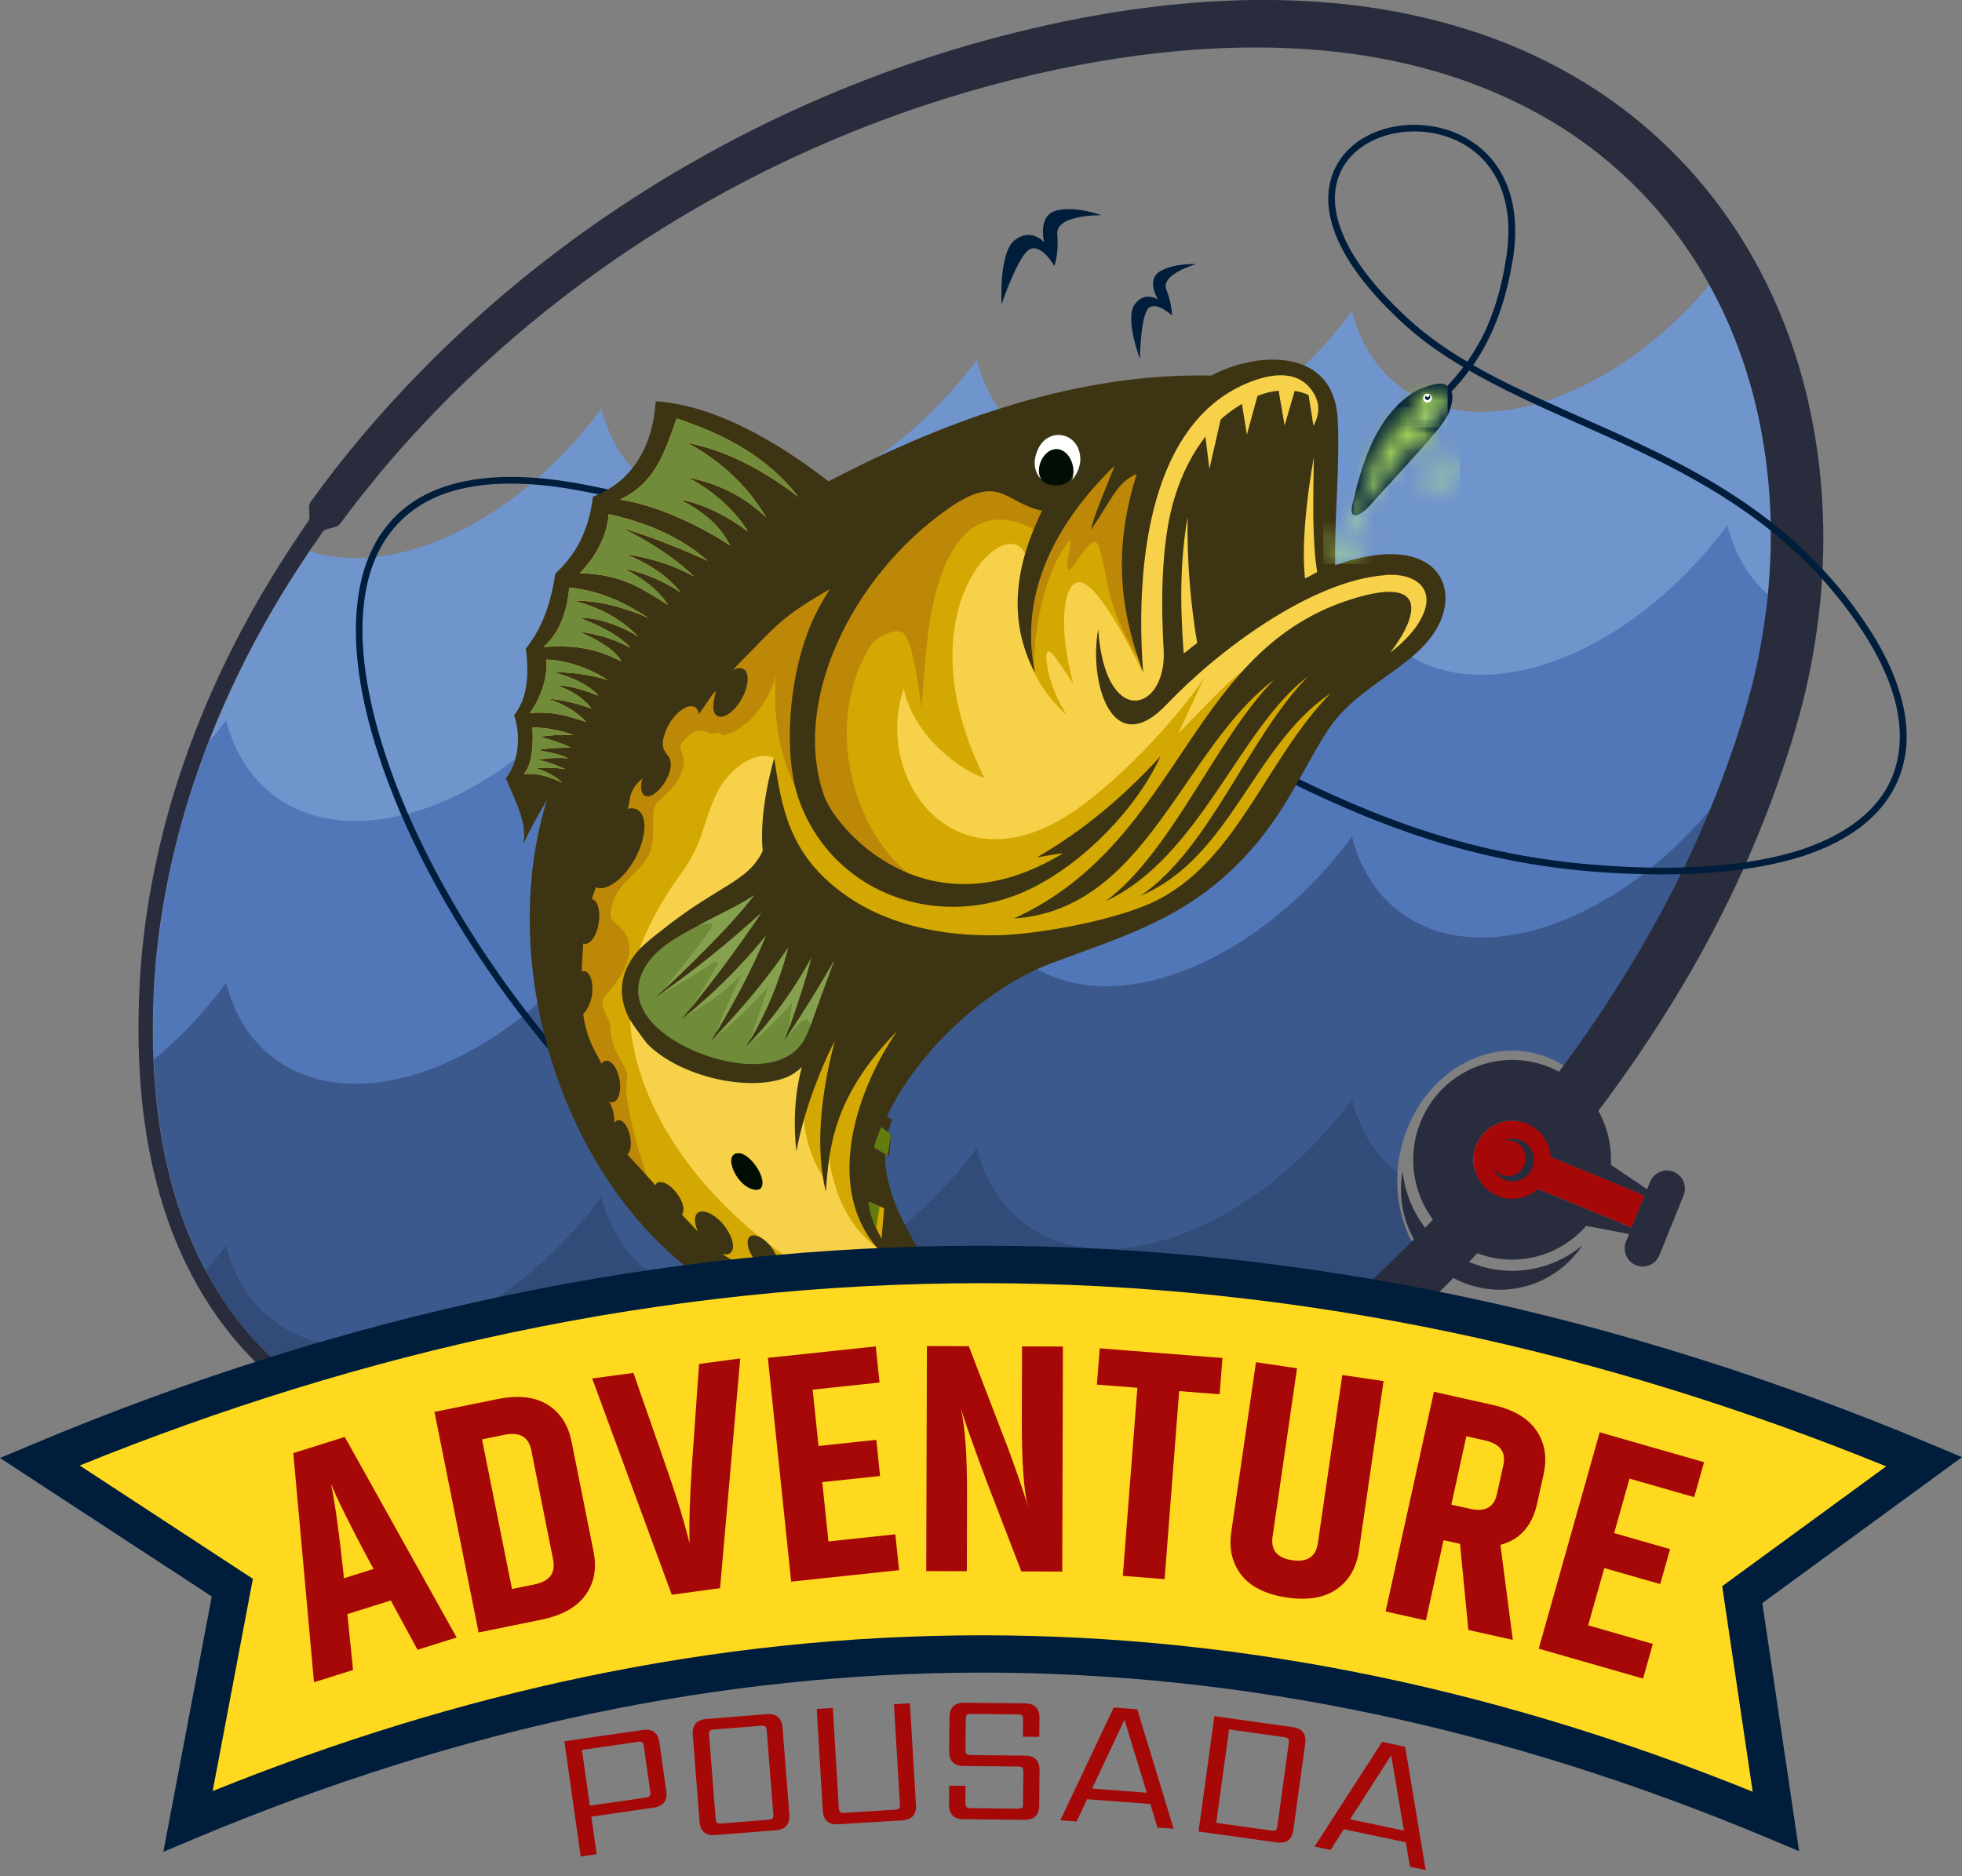 <svg xmlns="http://www.w3.org/2000/svg" width="115" height="110" viewBox="0 0 115 110" fill="none"><rect x="0" y="0" width="115" height="110" fill="#808080" stroke="none"/><g clip-path="url(#clip0_2_114)"><path d="M100.21 16.69C94.623 23.32 86.779 26.041 82.182 22.75C80.695 21.687 79.725 20.114 79.248 18.234C79.216 18.279 79.184 18.323 79.152 18.368C73.536 25.847 65.047 29.09 60.185 25.609C58.698 24.546 57.728 22.973 57.252 21.093C57.219 21.137 57.187 21.182 57.155 21.226C51.544 28.706 43.051 31.948 38.189 28.467C36.702 27.404 35.728 25.831 35.251 23.951C35.219 23.996 35.187 24.04 35.155 24.085C30.237 30.638 23.111 33.938 18.149 32.312C17.191 33.731 16.289 35.187 15.455 36.683C13.632 39.954 12.129 43.41 11.022 46.993C9.928 50.579 9.227 54.29 9.034 58.034C8.97 59.417 8.958 60.808 9.018 62.195L98.891 50.526C99.653 48.929 100.35 47.3 100.972 45.642C101.613 43.92 102.206 42.157 102.659 40.407C103.116 38.648 103.429 36.853 103.625 35.053C104.002 31.447 103.833 27.78 103.052 24.262C102.467 21.614 101.517 19.051 100.214 16.694" fill="#7094CC"></path><path d="M103.637 34.871C102.455 33.833 101.661 32.425 101.244 30.788C101.212 30.832 101.18 30.877 101.148 30.922C95.533 38.401 87.044 41.644 82.182 38.163C80.695 37.099 79.725 35.526 79.248 33.647C79.216 33.691 79.184 33.735 79.152 33.78C73.536 41.26 65.047 44.502 60.185 41.021C58.698 39.958 57.728 38.385 57.252 36.505C57.219 36.549 57.187 36.594 57.155 36.638C51.544 44.118 43.051 47.361 38.189 43.88C36.702 42.816 35.728 41.243 35.251 39.363C35.219 39.408 35.187 39.452 35.155 39.497C29.544 46.977 21.05 50.219 16.189 46.738C14.702 45.675 13.732 44.102 13.255 42.222C13.223 42.266 13.191 42.311 13.159 42.355C12.862 42.752 12.557 43.136 12.245 43.504C11.796 44.656 11.391 45.82 11.026 47.001C9.932 50.587 9.231 54.298 9.038 58.042C8.862 61.786 9.078 65.575 10.024 69.185C10.746 71.991 11.948 74.688 13.652 77.004L81.969 68.134C82.001 67.895 82.046 67.657 82.098 67.418C82.983 63.496 86.478 60.953 89.897 61.742C90.535 61.887 91.124 62.142 91.657 62.478C93.288 60.27 94.811 57.986 96.19 55.617C98.054 52.427 99.669 49.099 100.964 45.646C101.605 43.924 102.198 42.161 102.651 40.411C103.108 38.652 103.421 36.857 103.617 35.057L103.637 34.876V34.871Z" fill="#5277B9"></path><path d="M100.25 47.454C94.663 54.121 86.791 56.866 82.182 53.563C80.695 52.499 79.725 50.927 79.248 49.047C79.216 49.091 79.184 49.136 79.152 49.18C73.536 56.66 65.047 59.902 60.185 56.421C58.698 55.358 57.728 53.785 57.252 51.905C57.219 51.95 57.187 51.994 57.155 52.038C51.544 59.518 43.051 62.761 38.189 59.28C36.702 58.216 35.728 56.644 35.251 54.764C35.219 54.808 35.187 54.852 35.155 54.897C29.544 62.377 21.05 65.619 16.189 62.138C14.702 61.075 13.732 59.502 13.255 57.622C13.223 57.666 13.191 57.711 13.159 57.755C11.9 59.433 10.493 60.901 9.014 62.126C9.11 64.511 9.419 66.885 10.02 69.185C10.946 72.792 12.666 76.208 15.223 78.88C17.764 81.569 21.091 83.433 24.634 84.456C28.185 85.495 31.94 85.754 35.636 85.471C39.335 85.184 42.999 84.359 46.474 83.049C48.209 82.39 49.905 81.614 51.512 80.692C51.833 80.506 52.153 80.312 52.474 80.114H54.249H54.245H74.795C77.46 77.862 80.041 75.517 82.507 73.054C82.591 72.969 82.671 72.889 82.751 72.804C81.941 71.267 81.661 69.355 82.098 67.414C82.983 63.492 86.478 60.949 89.897 61.738C90.535 61.883 91.124 62.138 91.657 62.474C93.288 60.266 94.811 57.982 96.19 55.612C97.725 52.984 99.096 50.264 100.25 47.454Z" fill="#3C598D"></path><path d="M81.901 68.757C80.57 67.701 79.689 66.209 79.244 64.451C79.212 64.495 79.18 64.54 79.148 64.584C73.532 72.064 65.043 75.306 60.181 71.825C58.694 70.762 57.724 69.189 57.248 67.309C57.215 67.354 57.183 67.398 57.151 67.443C51.54 74.922 43.047 78.165 38.185 74.684C36.698 73.62 35.724 72.048 35.247 70.168C35.215 70.212 35.183 70.257 35.151 70.301C29.54 77.781 21.047 81.023 16.185 77.542C14.698 76.479 13.728 74.906 13.251 73.026C13.219 73.07 13.187 73.115 13.155 73.159C12.806 73.624 12.445 74.073 12.072 74.506C12.926 76.099 13.972 77.579 15.219 78.88C17.76 81.569 21.087 83.433 24.63 84.456C28.181 85.495 31.936 85.754 35.632 85.471C39.331 85.184 42.995 84.359 46.47 83.049C48.205 82.39 49.901 81.614 51.508 80.692C51.829 80.506 52.149 80.312 52.47 80.114H54.245H54.241H74.791C77.456 77.862 80.037 75.517 82.502 73.054C82.587 72.969 82.667 72.889 82.747 72.804C82.126 71.627 81.817 70.224 81.901 68.761" fill="#324B78"></path><path d="M51.949 81.508C53.604 80.55 55.167 79.515 56.742 78.456C57.316 78.112 56.971 77.158 56.213 77.663C54.67 78.711 53.091 79.762 51.492 80.692C49.885 81.614 48.189 82.39 46.454 83.049C42.979 84.359 39.315 85.184 35.616 85.471C31.92 85.75 28.165 85.491 24.614 84.456C21.07 83.429 17.744 81.569 15.203 78.876C12.646 76.204 10.926 72.784 10 69.181C9.054 65.571 8.838 61.782 9.014 58.038C9.207 54.29 9.912 50.579 11.002 46.997C12.108 43.415 13.607 39.958 15.435 36.687C16.349 35.049 17.343 33.461 18.401 31.92C18.533 31.726 18.666 31.532 18.802 31.342L18.818 31.318L17.964 30.727L17.956 30.735C17.816 30.93 17.688 31.128 17.551 31.326C16.481 32.903 15.483 34.528 14.565 36.198C12.73 39.537 11.227 43.067 10.124 46.726C9.034 50.385 8.345 54.173 8.172 57.998C8 61.806 8.213 65.676 9.187 69.395C10.14 73.107 11.924 76.669 14.593 79.459C17.247 82.264 20.706 84.213 24.365 85.281C28.032 86.36 31.888 86.635 35.672 86.36C39.46 86.077 43.203 85.244 46.762 83.914C48.542 83.243 50.281 82.454 51.937 81.508" fill="#282C3D"></path><path d="M105.994 23.579C105.116 19.714 103.529 15.978 101.236 12.716C98.956 9.449 95.966 6.679 92.563 4.654C90.859 3.643 89.064 2.798 87.216 2.135C85.364 1.476 83.464 0.982 81.544 0.635C77.705 -0.049 73.805 -0.142 69.969 0.162C66.129 0.465 62.354 1.164 58.654 2.127C43.861 5.996 30.269 14.494 20.537 26.385C19.932 27.129 19.343 27.885 18.77 28.657L18.345 29.239C18.277 29.341 18.193 29.425 18.149 29.543C18.108 29.664 18.108 29.814 18.125 29.971C18.137 30.129 18.153 30.287 18.125 30.416C18.105 30.549 18.024 30.638 17.956 30.735C17.816 30.93 17.688 31.128 17.551 31.326V31.334L18.381 31.94L18.397 31.916C18.529 31.722 18.662 31.528 18.798 31.338C18.866 31.245 18.926 31.14 19.042 31.079C19.155 31.014 19.307 30.982 19.455 30.946C19.608 30.913 19.744 30.869 19.844 30.796C19.944 30.723 19.996 30.618 20.069 30.529L20.485 29.971C21.047 29.231 21.624 28.508 22.217 27.792C31.736 16.378 44.995 8.272 59.296 4.686C62.875 3.788 66.518 3.154 70.17 2.903C73.817 2.652 77.484 2.778 81.035 3.445C82.811 3.784 84.551 4.253 86.234 4.872C87.913 5.495 89.533 6.267 91.064 7.185C94.118 9.028 96.767 11.511 98.795 14.446C100.831 17.377 102.25 20.745 103.028 24.262C103.809 27.784 103.978 31.447 103.601 35.053C103.405 36.857 103.092 38.652 102.631 40.411C102.182 42.157 101.589 43.924 100.944 45.646C99.649 49.099 98.034 52.427 96.166 55.617C92.442 62.005 87.729 67.802 82.478 73.054C77.22 78.31 71.444 83.049 65.396 87.415L67.256 90.052C70.346 87.836 73.364 85.519 76.298 83.085C79.224 80.643 82.053 78.072 84.755 75.363C90.154 69.949 95.044 63.937 98.932 57.254C100.88 53.919 102.551 50.405 103.898 46.766C104.567 44.943 105.172 43.111 105.661 41.191C106.146 39.282 106.479 37.334 106.683 35.373C107.072 31.451 106.872 27.448 105.994 23.579Z" fill="#282C3D"></path><path d="M90.903 67.823L96.403 70.091L95.641 71.975L90.142 69.711L90.15 69.719H90.142C89.513 70.273 88.607 70.459 87.781 70.119C86.619 69.642 86.058 68.3 86.535 67.127C87.007 65.955 88.338 65.393 89.501 65.87C90.326 66.209 90.843 66.986 90.907 67.827" fill="#A60707"></path><path d="M90.831 62.575C87.865 61.354 84.474 62.789 83.264 65.781C82.053 68.773 83.476 72.193 86.442 73.414C88.787 74.38 91.388 73.681 92.976 71.87L95.489 72.347L95.308 72.787C95.088 73.333 95.348 73.956 95.885 74.174C96.427 74.397 97.04 74.134 97.26 73.592L98.679 70.091C98.9 69.545 98.643 68.926 98.102 68.7C97.561 68.478 96.948 68.74 96.723 69.282L96.543 69.723L94.418 68.288C94.543 65.874 93.168 63.537 90.823 62.571M90.895 67.823L96.394 70.091L95.633 71.975L90.134 69.711L90.142 69.719H90.134C89.505 70.273 88.599 70.459 87.773 70.119C86.611 69.642 86.05 68.3 86.527 67.127C86.999 65.955 88.33 65.393 89.493 65.87C90.318 66.209 90.835 66.986 90.899 67.827L90.895 67.823ZM89.136 66.844C89.773 67.107 90.078 67.843 89.817 68.486C89.557 69.129 88.827 69.436 88.19 69.173C87.849 69.031 87.605 68.752 87.489 68.425C87.601 68.619 87.769 68.777 87.99 68.87C88.523 69.088 89.132 68.833 89.348 68.292C89.565 67.754 89.312 67.139 88.775 66.921C88.555 66.832 88.322 66.824 88.11 66.885C88.418 66.731 88.787 66.703 89.128 66.844H89.136Z" fill="#282C3D"></path><path d="M86.194 74.021C83.917 73.083 82.458 70.984 82.214 68.68C81.713 71.356 83.128 74.11 85.725 75.177C88.322 76.248 91.24 75.282 92.743 73.018C90.968 74.49 88.471 74.959 86.194 74.021Z" fill="#282C3D"></path><path d="M70.093 15.485C70.093 15.485 68.811 15.412 67.985 15.914C67.156 16.415 67.877 17.563 67.877 17.563C67.877 17.563 67.099 17.034 66.514 17.842C65.909 18.655 66.811 21.028 66.811 21.028C66.811 21.028 66.855 18.481 67.324 18.06C67.821 17.652 68.687 18.497 68.687 18.497C68.687 18.497 68.715 17.866 68.362 16.977C68.005 16.091 70.097 15.485 70.097 15.485M64.526 12.61C64.526 12.61 63.051 12.052 61.921 12.344C60.791 12.631 61.203 14.211 61.203 14.211C61.203 14.211 60.486 13.338 59.504 14.058C58.522 14.773 58.706 17.842 58.706 17.842C58.706 17.842 59.688 14.915 60.378 14.6C61.075 14.304 61.797 15.59 61.797 15.59C61.797 15.59 62.077 14.891 61.969 13.734C61.861 12.578 64.522 12.618 64.522 12.618L64.526 12.61Z" fill="#001D3B"></path><path d="M83.957 23.458C84.675 22.835 85.268 22.184 85.769 21.521C84.595 20.834 83.504 20.074 82.514 19.205C78.759 15.845 77.605 13.079 77.897 11.042C78.146 9.271 79.46 8.066 81.092 7.577C82.723 7.088 84.659 7.273 86.19 8.248C87.981 9.384 89.216 11.612 88.687 15.117C88.495 16.265 88.202 17.709 87.549 19.229C87.236 19.961 86.847 20.676 86.35 21.408C88.242 22.508 90.37 23.43 92.563 24.42C98.531 27.06 105.072 29.955 109.537 36.837C110.663 38.555 111.381 40.277 111.649 41.886C111.942 43.694 111.637 45.367 110.675 46.795C109.713 48.222 108.094 49.394 105.697 50.183C102.827 51.113 98.831 51.501 93.581 51.117C84.058 50.389 77.4 46.892 69.777 42.861C65.797 40.754 61.544 38.518 56.49 36.473L56.634 36.101C61.717 38.159 65.977 40.415 69.949 42.501C77.544 46.52 84.174 50.005 93.621 50.712C98.807 51.121 102.759 50.724 105.585 49.811C107.874 49.042 109.425 47.935 110.347 46.592C111.248 45.258 111.533 43.661 111.252 41.943C111.008 40.394 110.291 38.741 109.2 37.055C104.799 30.287 98.334 27.412 92.39 24.784C90.174 23.802 88.034 22.835 86.114 21.724C85.589 22.439 84.979 23.118 84.222 23.757L83.957 23.458ZM50.494 33.958C44.927 31.682 39.411 29.757 33.776 28.726C29.612 27.978 26.602 28.382 24.602 29.648C22.678 30.865 21.636 32.846 21.339 35.324C21.03 37.831 21.491 40.843 22.538 44.086C25.475 53.195 33.123 64.01 42.165 70.341L41.961 70.669C32.826 64.277 25.131 53.385 22.173 44.215C21.087 40.916 20.642 37.827 20.958 35.276C21.259 32.68 22.353 30.586 24.393 29.308C26.493 28.006 29.584 27.574 33.844 28.334C39.648 29.397 45.307 31.411 51.063 33.756L50.494 33.958ZM86.001 21.21C86.487 20.506 86.895 19.787 87.196 19.079C87.837 17.583 88.118 16.172 88.294 15.048C88.799 11.737 87.653 9.635 85.981 8.571C84.543 7.658 82.727 7.496 81.2 7.949C79.697 8.414 78.498 9.489 78.282 11.086C78.017 12.998 79.152 15.659 82.779 18.901C83.741 19.755 84.831 20.519 86.005 21.206L86.001 21.21Z" fill="#001D3B"></path><path d="M33.423 46.491C33.423 46.491 30.774 57.177 34.209 65.025C37.624 72.88 48.774 77.473 48.774 77.473L53.235 77.955C51.063 71.263 51.636 72.606 50.694 67.762L52.586 60.456C52.586 60.456 54.185 57.654 56.61 56.765C59.011 55.863 65.228 54.707 65.228 54.707C65.228 54.707 69.861 53.078 72.57 49.212C75.288 45.367 77.801 41.591 79.116 40.524C80.45 39.448 82.126 38.369 83.12 37.483C84.086 36.586 84.278 34.791 83.468 33.719C82.671 32.62 77.853 33.719 77.853 33.719C77.853 33.719 78.354 28.176 78.294 25.524C78.23 22.415 76.927 20.713 73.476 21.736C71.132 22.411 60.979 24.44 55.752 25.819C50.51 27.206 41.812 34.059 41.812 34.059L33.427 46.487L33.423 46.491Z" fill="#F7D14A"></path><path d="M66.971 39.416C66.971 39.416 64.819 34.839 63.548 34.209C62.362 33.618 61.929 36.557 62.911 40.079C62.338 39.226 62.017 38.761 61.841 38.526C60.863 37.172 61.384 40.346 62.554 41.935C60.113 39.857 59.067 36.153 60.25 33.202C59.965 29.066 52.422 35.094 57.7 45.602C56.47 45.282 53.552 43.212 52.971 40.378C51.211 45.521 55.74 52.127 62.578 47.801C65.252 46.111 68.775 42.416 70.562 39.776C70.069 40.847 69.492 42.068 69.067 43.002C70.791 41.211 72.013 39.95 72.687 39.456C86.442 34.601 71.416 55.706 59.031 56.065C52.81 56.231 48.101 53.995 46.029 49.115C45.512 47.894 45.564 46.221 45.376 44.446C44.153 43.892 42.598 45.319 42.093 46.35C41.115 48.311 41.307 49.325 39.872 51.286C38.438 53.247 37.916 54.63 37.68 55.131C33.953 64.24 44.43 75.246 53.6 76.928C51.187 79.03 41.752 77.122 35.516 67.851C32.405 62.813 32.518 53.813 32.762 51.056C32.986 48.307 38.113 38.834 39.929 35.995C41.724 33.169 49.295 29.365 55.52 27.008C61.761 24.622 64.671 24.323 65.38 24.392C66.069 24.469 67.576 24.922 66.839 28.294C66.526 29.741 66.113 31.107 65.745 32.207C65.672 33.501 66.787 37.661 66.967 39.416M52.037 73.568C50.614 72.763 48.69 70.916 48.478 66.662C48.349 67.143 48.269 67.495 48.261 67.544C48.245 67.758 48.337 69.129 48.337 69.129C48.337 69.129 46.245 66.42 47.524 62.765C48.794 59.09 50.726 59.134 50.726 59.134L54.306 58.734C54.306 58.734 50.762 64.325 50.614 66.314C50.554 67.119 51.055 68.619 51.652 70.067C51.865 70.673 52.173 73.188 53.007 74.583C53.007 74.583 52.875 74.469 52.313 73.839C52.265 73.766 52.161 73.665 52.037 73.568Z" fill="#D4A802"></path><path d="M58.895 25.807C60.947 25.144 62.458 24.768 63.528 24.57L64.618 27.683L60.113 29.288L58.895 25.807Z" fill="white"></path><path d="M66.638 38.474C64.642 34.993 65.127 34.362 64.414 32.058C63.981 30.691 62.346 34.892 62.594 32.797C62.666 32.288 62.943 31.314 62.558 31.843C61.175 33.695 60.522 37.176 60.63 39.44C58.819 33.545 62.422 29.106 64.482 27.174C66.109 25.625 67.717 26.046 68.31 25.787C67.484 28.451 65.965 35.191 66.634 38.474M53.997 51.727C46.53 49.9 45.135 43.762 45.476 39.59C45.476 39.59 45.015 41.595 43.347 42.699C42.939 42.962 42.614 43.075 42.345 43.103C42.309 43.071 42.277 43.035 42.241 43.002C42.105 42.938 41.929 42.954 41.752 43.039C41.287 42.881 40.971 42.626 40.425 43.095C39.407 43.964 40.153 43.815 40.069 44.809C39.957 45.792 39.147 46.475 38.61 46.964C38.045 47.441 38.434 48.157 38.213 49.548C37.993 50.939 36.381 51.489 35.928 52.871C35.624 53.83 35.852 53.959 36.241 54.278C37.375 55.233 36.814 56.563 36.241 57.412C35.752 58.164 35.287 58.467 35.299 58.762C35.355 59.502 35.78 59.672 35.788 60.29C35.788 60.889 35.88 60.881 35.969 61.329C36.077 61.774 36.898 62.749 36.754 63.306C36.63 63.856 36.714 64.564 37.163 66.432C37.399 67.43 38.241 69.961 38.349 70.475C33.271 65.421 32.401 55.257 32.758 53.47C33.536 49.439 34.955 44.813 37.941 40.245C43.804 31.245 53.624 23.624 61.989 29.393L60.795 31.132C56.306 28.609 54.734 33.707 54.346 37.621C53.965 41.486 54.021 41.652 54.021 41.652C54.021 41.652 53.596 37.637 52.959 37.123C52.442 36.756 51.576 37.342 51.191 37.617C47.949 42.432 50.197 49.508 53.989 51.727H53.997Z" fill="#BD8707"></path><path d="M81.16 33.715C82.955 33.557 84.27 34.52 83.264 36.327C82.947 36.925 82.374 37.564 81.48 38.276C83.172 36.06 83.516 34.051 80.046 34.896C69.596 37.516 69.544 49.233 59.428 53.85C67.216 53.332 69.28 43.916 74.679 39.849C71.264 43.322 68.711 49.92 64.819 52.827C70.334 50.264 72.651 42.667 76.683 39.642C73.164 43.221 70.947 49.722 66.855 52.516C72.145 50.284 73.476 43.661 77.993 40.649C74.274 44.438 72.603 50.215 68.009 52.681C65.704 53.919 60.951 54.759 58.626 54.828C55.123 54.925 51.821 54.169 49.352 52.33C46.273 50.065 45.812 47.373 45.38 44.441C45.38 44.441 44.462 47.486 44.706 49.883C43.849 51.731 42.093 51.873 38.658 54.642C38.261 54.945 37.872 55.269 37.532 55.596C36.401 56.805 36.113 58.196 36.87 59.7C37.187 60.209 37.568 60.719 37.944 61.204C39.885 63.161 43.985 64.046 46.133 63.145C46.45 63.007 46.746 62.809 47.003 62.559C46.554 64.147 46.502 66.076 46.682 67.507C47.059 65.393 47.969 62.902 48.931 61.018C48.045 64.418 47.812 67.406 48.402 69.864C48.602 67.305 48.819 64.281 52.59 60.448C50.414 63.549 48.101 69.533 51.552 73.321L51.259 76.463C48.261 75.921 45.023 75.278 42.329 73.519C42.526 73.564 42.682 73.556 42.81 73.463C43.127 73.188 42.943 72.472 42.414 71.809C41.892 71.166 41.191 70.863 40.891 71.11C40.662 71.308 40.698 71.732 40.91 72.209C40.618 71.898 40.293 71.554 39.969 71.211C40.161 70.98 40.045 70.447 39.668 69.957C39.279 69.428 38.754 69.177 38.502 69.359C38.47 69.395 38.434 69.428 38.41 69.484C37.916 68.922 37.367 68.336 36.778 67.693C36.947 67.519 37.027 67.099 36.938 66.646C36.826 66.064 36.514 65.623 36.233 65.676C36.145 65.684 36.049 65.74 35.997 65.854C36.013 65.639 36.001 65.413 35.944 65.183C35.884 64.952 35.812 64.746 35.688 64.584C35.772 64.625 35.844 64.645 35.928 64.612C36.253 64.564 36.434 63.974 36.313 63.303C36.193 62.631 35.836 62.138 35.492 62.191C35.411 62.219 35.315 62.276 35.255 62.368C34.987 61.794 34.59 61.249 34.341 60.278C34.269 60.003 34.217 59.724 34.185 59.437C34.413 59.239 34.61 58.827 34.698 58.358C34.806 57.63 34.606 56.987 34.245 56.931C34.197 56.926 34.157 56.939 34.097 56.959C34.113 56.421 34.153 55.879 34.185 55.317C34.205 55.309 34.233 55.325 34.261 55.338C34.594 55.378 34.983 54.852 35.091 54.121C35.207 53.413 35.035 52.782 34.686 52.702C34.77 52.487 34.846 52.253 34.926 52.018C35.544 52.281 36.546 51.557 37.219 50.348C37.897 49.095 37.969 47.801 37.351 47.47C37.207 47.385 36.995 47.365 36.786 47.417C36.846 47.26 36.882 47.106 36.886 46.989C36.979 46.334 37.243 45.986 37.664 45.63C37.508 46.099 37.564 46.52 37.792 46.645C38.389 46.985 39.76 45.161 39.175 44.332C39.099 44.243 39.015 44.138 38.943 44.001C38.738 43.681 38.878 43.035 39.247 42.396C39.716 41.652 40.369 41.235 40.75 41.47C40.866 41.543 40.947 41.7 40.963 41.878C42.898 39.04 41.239 41.506 42.049 41.975C42.414 42.169 43.059 41.729 43.476 40.96C43.897 40.212 43.937 39.412 43.576 39.222C43.404 39.121 43.187 39.153 42.943 39.307C43.075 39.165 43.203 39.008 43.355 38.862C45.636 36.529 45.864 36.145 48.642 34.536C48.113 35.369 47.656 36.222 47.319 37.148C46.285 39.865 45.861 44.255 46.862 46.985C48.923 52.536 55.227 54.642 60.434 52.095C63.532 50.575 66.622 47.401 68.017 44.349C65.781 46.758 63.6 48.618 60.779 50.268C61.276 50.183 61.789 50.09 62.314 50.021C54.213 54.978 48.85 48.38 48.297 46.633C46.394 41.195 49.837 33.841 55.616 29.793C58.63 27.707 58.911 29.494 61.079 29.943C59.588 32.983 58.971 36.242 60.662 39.44C59.672 34.657 62.017 30.529 65.336 27.299C64.763 28.791 64.198 29.983 63.941 31.067C65.195 29.239 65.456 28.294 66.626 27.784C65.352 31.9 65.48 35.333 67.003 39.416C66.594 33.942 67.059 25.233 72.859 22.569C74.338 21.901 75.993 21.61 76.903 22.9C77.54 23.802 77.204 24.541 76.987 24.966L76.699 23.159C76.45 23.041 76.17 22.957 75.885 22.92L75.296 24.95L74.947 22.912L74.967 22.904C74.546 22.936 74.126 23.041 73.705 23.215L73.083 25.488L72.795 23.68C72.398 23.915 72.013 24.19 71.644 24.505C71.612 24.541 71.576 24.574 71.544 24.61L70.887 27.493L70.654 25.597C69.917 26.551 69.296 27.715 68.859 29.139C67.981 31.916 68.073 35.89 68.21 38.167C68.362 41.729 64.779 42.776 64.37 36.909C63.805 39.853 65.127 44.745 68.41 41.272C71.432 38.098 76.879 34.039 81.196 33.719M51.672 72.614C51.271 71.926 51.015 71.191 50.939 70.459C51.211 70.592 51.508 70.718 51.825 70.835L51.672 72.618V72.614ZM52.318 65.591L52.326 65.68C52.201 65.587 52.085 65.514 51.989 65.433C53.861 61.52 57.901 57.869 61.612 56.478C66.109 54.784 70.081 53.736 73.681 49.414C75.56 47.154 76.494 44.866 77.801 42.857C79.556 40.111 83.052 39.141 84.31 36.667C85.625 34.103 83.865 31.16 78.258 33.137C78.218 30.549 78.47 28.132 78.438 25.633C78.438 25.055 78.418 24.465 78.346 24.008C77.785 20.385 73.54 20.652 71.007 22.019C63.344 21.849 55.704 24.477 48.57 28.221C45.384 25.767 41.824 23.761 38.434 23.523C38.245 26.308 36.975 28.281 34.754 29.118C34.51 31.16 33.72 32.551 32.546 33.634C32.265 35.575 31.664 36.986 30.818 38.025C31.059 39.76 30.83 41.062 30.133 41.931C30.534 43.079 30.425 44.66 29.648 45.626C30.309 47.187 30.898 48.286 30.674 49.475C31.055 48.671 31.508 47.818 32.057 46.908C28.554 58.152 34.393 73.778 46.113 77.453C47.219 77.748 47.716 77.663 48.249 78.602C49.664 81.136 49.64 87.064 53.408 85.766C65.216 81.072 49.075 73.188 52.322 65.591H52.318ZM52.233 66.521L52.125 67.778C51.825 67.633 51.532 67.459 51.263 67.277C51.372 66.868 51.508 66.476 51.692 66.088C51.861 66.238 52.045 66.375 52.229 66.517L52.233 66.521ZM43.961 72.488C44.237 72.298 44.786 72.561 45.211 73.123C45.628 73.665 45.756 74.287 45.488 74.498C45.219 74.708 44.662 74.425 44.237 73.863C43.82 73.321 43.692 72.699 43.961 72.488ZM43.031 67.685C43.299 67.475 43.856 67.758 44.281 68.324C44.698 68.866 44.826 69.488 44.558 69.699C44.281 69.889 43.732 69.626 43.307 69.06C42.891 68.518 42.762 67.895 43.031 67.685ZM63.324 27.016C63.288 27.372 63.151 27.768 62.847 28.132C62.955 27.792 62.943 27.428 62.835 27.121C62.518 26.151 61.528 26.066 61.095 26.98C60.939 27.311 60.899 27.719 61.027 28.087C60.646 27.715 60.566 27.169 60.715 26.68C61.2 24.873 63.392 25.265 63.32 27.02L63.324 27.016ZM76.49 33.905C76.286 32.021 76.57 29.248 77.011 26.789C76.975 28.969 76.895 31.734 77.208 33.537C77.051 33.614 76.675 33.841 76.494 33.909L76.49 33.905ZM70.174 37.702C69.825 37.94 69.677 38.11 69.38 38.308C69.156 35.324 69.175 32.834 69.612 30.303C69.556 32.81 69.793 35.51 70.174 37.702Z" fill="#3D3413"></path><path d="M36.325 29.292C38.329 28.37 38.895 26.721 39.66 24.533C42.426 25.459 44.955 26.745 46.794 29.13C44.518 27.384 42.353 26.361 40.297 25.965C42.161 26.983 43.744 28.374 44.911 30.331C43.58 29.078 42.065 28.33 40.329 28.002C41.945 28.831 43.283 30.174 43.836 31.172C42.85 30.372 41.171 29.494 39.897 29.308C41.183 29.979 42.189 30.772 42.794 31.981C42.794 31.981 39.584 29.785 36.325 29.288M53.552 84.468C53.781 84.339 54.077 84.144 54.294 83.975C53.352 83.182 51.468 80.793 51.468 80.793C51.536 81.254 52.642 83.368 53.556 84.472L53.552 84.468ZM56.859 80.805C56.891 80.7 56.911 80.627 56.923 80.53C57.035 79.867 56.346 79.859 55.688 79.543C55.688 79.543 56.706 80.631 56.863 80.805H56.859ZM54.871 83.469C55.111 83.247 55.368 82.992 55.58 82.758C54.578 82.378 53.764 81.609 52.951 80.793C52.951 80.793 54.221 82.596 54.871 83.469ZM56.005 82.281C56.085 82.184 56.145 82.095 56.225 81.994C56.318 81.868 56.41 81.743 56.486 81.626C55.776 81.165 55.055 80.732 54.326 80.279C54.903 80.951 55.452 81.606 56.009 82.281H56.005ZM52.089 84.921C52.33 84.949 52.594 84.925 52.859 84.832C51.949 83.797 50.494 81.136 50.021 80.247C50.105 80.886 51.095 84.884 52.093 84.921H52.089ZM33.977 33.602C36.333 33.683 37.359 34.33 39.151 35.466C38.626 34.617 37.668 33.901 36.61 33.355C36.61 33.355 38.173 33.582 39.901 34.738C39.079 33.695 37.925 33.004 36.694 32.494C38.093 32.709 39.44 33.105 40.694 33.808C39.359 32.535 37.92 31.69 36.45 30.946C38.085 31.447 39.752 32.094 41.488 32.882C39.904 31.491 37.916 30.63 35.668 30.145C35.668 30.145 35.668 31.896 33.981 33.602H33.977ZM33.359 34.443C35.263 34.665 36.562 35.304 38.001 36.222C36.63 35.628 35.159 35.207 33.652 35.215C35.067 35.607 36.377 36.222 37.407 37.33C36.566 36.756 34.991 36.165 34.013 36.238C34.91 36.586 36.289 37.2 36.95 37.977C35.403 37.148 34.001 37.047 34.001 37.047C34.934 37.495 35.916 37.952 36.434 38.781C34.634 37.88 33.532 37.859 31.864 37.924C32.822 37.075 33.251 35.818 33.363 34.443H33.359ZM32.033 38.668C33.095 38.704 34.469 39.113 35.628 39.873C34.518 39.509 33.107 39.388 32.502 39.42C33.419 39.691 34.413 40.051 35.079 40.782C34.289 40.487 33.483 40.2 32.602 40.168C33.395 40.415 34.269 40.956 34.662 41.551C33.235 41.001 32.153 40.972 32.153 40.972C33.015 41.288 33.736 41.652 34.361 42.327C33.131 41.939 32.477 41.708 31.051 41.801C31.676 40.981 32.117 39.695 32.029 38.664L32.033 38.668ZM31.211 42.646C32.109 42.671 32.774 42.804 33.6 43.083C32.93 43.067 32.257 43.099 31.608 43.196C32.201 43.33 32.818 43.524 33.452 43.831C32.926 43.831 32.089 43.855 31.54 43.981C32.053 44.074 32.878 44.219 33.303 44.458C32.361 44.377 31.508 44.547 31.508 44.547C32.117 44.652 32.594 44.85 33.139 45.092C32.245 44.951 31.407 45.04 31.407 45.04C31.804 45.129 32.602 45.513 32.934 45.877C32.145 45.513 31.556 45.331 30.706 45.38C31.271 44.716 31.247 43.346 31.207 42.642L31.211 42.646Z" fill="#F8B32C"></path><path fill-rule="evenodd" clip-rule="evenodd" d="M36.325 29.292C38.329 28.37 38.895 26.721 39.66 24.533C42.426 25.459 44.955 26.745 46.794 29.13C44.518 27.384 42.353 26.361 40.297 25.965C42.161 26.983 43.744 28.374 44.911 30.331C43.58 29.078 42.065 28.33 40.329 28.002C41.945 28.831 43.283 30.174 43.836 31.172C42.85 30.372 41.171 29.494 39.897 29.308C41.183 29.979 42.189 30.772 42.794 31.981C42.794 31.981 39.584 29.785 36.325 29.288M33.977 33.602C36.333 33.683 37.359 34.33 39.151 35.466C38.646 34.609 37.668 33.901 36.61 33.355C36.61 33.355 38.173 33.582 39.901 34.738C39.079 33.695 37.925 33.004 36.694 32.494C38.093 32.709 39.44 33.105 40.694 33.808C39.359 32.535 37.92 31.69 36.45 30.946C38.085 31.447 39.752 32.094 41.488 32.882C39.904 31.491 37.916 30.63 35.668 30.145C35.668 30.145 35.668 31.896 33.981 33.602H33.977ZM33.359 34.443C35.263 34.665 36.562 35.304 38.001 36.222C36.63 35.628 35.159 35.207 33.652 35.215C35.067 35.607 36.377 36.222 37.407 37.33C36.566 36.756 34.991 36.165 34.013 36.238C34.91 36.586 36.289 37.2 36.95 37.977C35.403 37.148 34.001 37.047 34.001 37.047C34.934 37.495 35.916 37.952 36.434 38.781C34.634 37.88 33.532 37.859 31.864 37.924C32.822 37.075 33.251 35.818 33.363 34.443H33.359ZM32.033 38.668C33.095 38.704 34.469 39.113 35.628 39.873C34.518 39.509 33.107 39.388 32.502 39.42C33.419 39.691 34.413 40.051 35.079 40.782C34.289 40.487 33.483 40.2 32.602 40.168C33.395 40.415 34.269 40.956 34.662 41.551C33.235 41.001 32.153 40.972 32.153 40.972C33.015 41.288 33.736 41.652 34.361 42.327C33.131 41.939 32.477 41.708 31.051 41.801C31.676 40.981 32.117 39.695 32.029 38.664L32.033 38.668ZM31.211 42.646C32.109 42.671 32.774 42.804 33.6 43.083C32.93 43.067 32.257 43.099 31.608 43.196C32.201 43.33 32.818 43.524 33.452 43.831C32.926 43.831 32.089 43.855 31.54 43.981C32.053 44.074 32.878 44.219 33.303 44.458C32.361 44.377 31.508 44.547 31.508 44.547C32.117 44.652 32.594 44.85 33.139 45.092C32.245 44.951 31.407 45.04 31.407 45.04C31.804 45.129 32.602 45.513 32.934 45.877C32.145 45.513 31.556 45.331 30.706 45.38C31.271 44.716 31.247 43.346 31.207 42.642L31.211 42.646Z" fill="#708C3B"></path><path d="M80.182 29.757C81.476 28.306 83.047 26.664 84.266 25.192C84.619 24.768 84.939 24.307 85.044 23.834C85.1 23.608 85.256 23.07 84.959 22.807C84.951 22.787 84.923 22.775 84.919 22.754L84.827 22.625C84.507 22.302 83.713 22.633 83.324 22.771C82.959 22.9 82.446 23.268 82.186 23.498C81.685 23.955 81.204 24.537 80.847 25.152C80.061 26.49 79.585 28.136 79.252 29.66C79.055 30.602 79.845 30.117 80.178 29.765" fill="#001D3B"></path><mask id="mask0_2_114" style="mask-type:luminance" maskUnits="userSpaceOnUse" x="79" y="23" width="6" height="8"><path d="M79.484 29.454C79.629 29.474 79.941 29.523 79.941 29.523C79.941 29.523 79.613 29.11 79.645 29.005C79.697 28.896 80.11 29.025 80.11 29.025C80.11 29.025 79.761 28.621 79.821 28.459C79.873 28.281 80.33 28.483 80.33 28.483C80.33 28.483 79.845 28.01 79.937 27.816C80.049 27.614 80.731 27.994 80.731 27.994C80.731 27.994 80.17 27.501 80.186 27.222C80.21 26.959 80.887 27.271 80.887 27.271C80.887 27.271 80.226 26.426 80.482 26.377C80.767 26.345 81.188 26.563 81.188 26.563C81.188 26.563 80.534 25.944 80.779 25.787C81.007 25.657 81.641 25.965 81.641 25.965C81.641 25.965 81.096 25.516 81.18 25.302C81.264 25.087 82.066 25.423 82.066 25.423C82.066 25.423 81.36 24.776 81.573 24.606C81.761 24.424 82.37 24.735 82.37 24.735C81.737 24.295 81.809 23.854 82.466 24.032C82.546 24.784 83.104 25.071 83.653 24.946C83.945 24.865 84.146 24.723 84.366 24.509C84.266 24.683 83.989 25.128 83.717 25.455C83.669 25.516 83.637 25.552 83.613 25.609C83.48 25.75 83.38 25.851 83.284 25.908C82.915 26.155 82.358 26.397 82.358 26.397C82.358 26.397 82.242 26.717 81.957 27.141C81.653 27.574 81.288 27.841 81.148 27.958C81.019 28.051 80.903 28.297 80.855 28.362C80.787 28.431 79.853 29.802 79.697 29.947C79.677 29.955 79.685 29.975 79.665 29.983C79.625 30 79.605 30.004 79.564 30.02L79.593 30.032C79.561 30.068 79.52 30.081 79.504 30.109C79.464 30.125 79.416 30.117 79.396 30.125C79.368 30.113 79.34 30.097 79.34 30.097C79.335 30.083 79.329 30.07 79.324 30.056C79.316 30.036 79.328 29.939 79.352 29.814L79.36 29.834L79.368 29.854C79.38 29.826 79.396 29.797 79.388 29.777L79.408 29.769C79.408 29.769 79.432 29.644 79.476 29.446" fill="white"></path></mask><g mask="url(#mask0_2_114)"><path d="M84.374 23.854H79.324V30.125H84.374V23.854Z" fill="url(#paint0_linear_2_114)"></path></g><mask id="mask1_2_114" style="mask-type:luminance" maskUnits="userSpaceOnUse" x="77" y="25" width="9" height="8"><path d="M77.849 31.694C77.845 31.742 77.829 31.77 77.825 31.819C77.805 31.896 77.809 31.965 77.809 32.033C77.809 32.219 77.925 32.361 78.09 32.442C78.194 32.474 78.294 32.442 78.39 32.381C78.49 32.345 78.55 32.256 78.591 32.171L79.108 30.582C79.035 30.444 79.079 30.246 79.108 30.121C79.16 30.012 79.212 29.899 79.28 29.83C79.348 29.761 79.44 29.704 79.524 29.745C79.629 29.777 79.657 29.858 79.665 29.947C79.681 30.056 79.657 30.182 79.625 30.283C79.581 30.412 79.48 30.586 79.364 30.651L78.847 32.239C78.815 32.345 78.811 32.462 78.859 32.535C78.895 32.636 78.971 32.725 79.076 32.757C79.252 32.81 79.416 32.753 79.549 32.611C79.597 32.547 79.621 32.494 79.649 32.438C79.677 32.381 79.689 32.353 79.693 32.308C79.673 32.316 79.665 32.296 79.637 32.28L79.573 32.231L79.645 32.183C79.685 32.167 79.785 31.993 79.809 31.94C79.857 31.88 79.881 31.823 79.929 31.758L80.086 31.427L80.029 31.791C79.989 31.94 79.953 32.094 79.913 32.248C79.889 32.373 79.845 32.502 79.769 32.62C79.605 32.931 79.336 33.072 78.999 32.963C78.843 32.903 78.739 32.801 78.667 32.668L78.639 32.725C78.619 32.801 78.546 32.85 78.49 32.822C78.414 32.801 78.406 32.712 78.434 32.66L78.454 32.583C78.318 32.656 78.17 32.684 78.013 32.624C77.865 32.587 77.741 32.49 77.641 32.341C77.569 32.203 77.561 32.045 77.6 31.896C77.617 31.75 77.665 31.621 77.709 31.488C77.753 31.358 77.821 31.217 77.905 31.071L78.061 30.739L77.985 31.111C77.985 31.18 77.969 31.257 77.969 31.326C77.969 31.395 77.937 31.568 77.961 31.629L77.989 31.71H77.921C77.889 31.707 77.864 31.702 77.845 31.694M83.428 27.954C83.444 27.994 83.456 28.035 83.472 28.075C83.492 28.136 83.544 28.213 83.585 28.265C83.705 28.407 83.861 28.467 84.05 28.423C84.15 28.386 84.21 28.297 84.27 28.204C84.31 28.12 84.314 28.006 84.278 27.901L83.785 26.304C83.653 26.26 83.569 26.082 83.52 25.936C83.504 25.827 83.488 25.718 83.492 25.601C83.513 25.524 83.544 25.423 83.625 25.39C83.725 25.354 83.817 25.415 83.865 25.488C83.933 25.556 83.997 25.669 84.034 25.775C84.078 25.896 84.102 26.094 84.034 26.235L84.526 27.832C84.563 27.934 84.631 28.002 84.723 28.063C84.827 28.095 84.927 28.128 85.031 28.091C85.192 28.035 85.308 27.901 85.332 27.707C85.332 27.639 85.324 27.549 85.3 27.489C85.284 27.448 85.292 27.4 85.276 27.36C85.256 27.368 85.236 27.376 85.216 27.38L85.128 27.388L85.168 27.303C85.196 27.246 85.176 27.068 85.168 26.98C85.148 26.919 85.144 26.85 85.144 26.781L85.064 26.418L85.248 26.745C85.32 26.882 85.368 27.024 85.42 27.169C85.464 27.291 85.513 27.436 85.537 27.566C85.569 27.922 85.46 28.192 85.088 28.302C84.947 28.354 84.795 28.314 84.659 28.249L84.687 28.33C84.687 28.399 84.687 28.467 84.607 28.496C84.547 28.516 84.482 28.471 84.462 28.411L84.434 28.33C84.37 28.467 84.25 28.581 84.106 28.629C83.957 28.657 83.801 28.669 83.641 28.609C83.504 28.544 83.412 28.415 83.344 28.277C83.272 28.14 83.232 28.018 83.208 27.889C83.156 27.744 83.128 27.594 83.12 27.436L83.06 27.068L83.22 27.404C83.24 27.465 83.284 27.517 83.304 27.582C83.352 27.655 83.432 27.812 83.484 27.841L83.544 27.889L83.492 27.93C83.48 27.958 83.452 27.946 83.432 27.95L83.428 27.954Z" fill="white"></path></mask><g mask="url(#mask1_2_114)"><path d="M85.569 25.358H77.561V33.072H85.569V25.358Z" fill="url(#paint1_linear_2_114)"></path></g><mask id="mask2_2_114" style="mask-type:luminance" maskUnits="userSpaceOnUse" x="82" y="23" width="3" height="2"><path d="M83.112 23.325C82.823 23.68 83.232 24.319 83.629 24.408C83.897 24.453 84.166 24.311 84.338 24.016C84.262 24.388 83.905 24.606 83.573 24.566C83.068 24.493 82.659 23.717 83.116 23.325" fill="white"></path></mask><g mask="url(#mask2_2_114)"><path d="M84.334 23.325H82.655V24.606H84.334V23.325Z" fill="url(#paint2_linear_2_114)"></path></g><mask id="mask3_2_114" style="mask-type:luminance" maskUnits="userSpaceOnUse" x="82" y="22" width="3" height="3"><path d="M84.691 23.013C84.691 23.082 84.611 23.179 84.611 23.179C84.611 23.179 84.699 23.102 84.779 23.143C84.807 23.155 84.819 23.199 84.847 23.211C84.827 23.68 84.45 24.55 83.725 24.764C82.755 25.063 82.07 23.49 83.408 23.013C83.593 22.948 84.755 22.488 84.687 23.017" fill="white"></path></mask><g mask="url(#mask3_2_114)"><path d="M84.851 22.484H82.074V25.059H84.851V22.484Z" fill="url(#paint3_linear_2_114)"></path></g><mask id="mask4_2_114" style="mask-type:luminance" maskUnits="userSpaceOnUse" x="83" y="22" width="2" height="2"><path d="M83.569 23.001C83.669 22.965 83.765 22.977 83.857 23.038C83.913 23.066 83.953 23.118 83.997 23.171C84.034 23.272 84.041 23.361 84.001 23.446C83.989 23.543 83.921 23.612 83.829 23.668C83.749 23.697 83.661 23.705 83.557 23.672C83.48 23.652 83.412 23.583 83.356 23.49C83.308 23.418 83.32 23.32 83.332 23.223C83.372 23.139 83.436 23.07 83.513 23.021C83.532 23.013 83.552 23.005 83.573 23.001" fill="white"></path></mask><g mask="url(#mask4_2_114)"><path d="M84.037 22.965H83.304V23.709H84.037V22.965Z" fill="url(#paint4_linear_2_114)"></path></g><mask id="mask5_2_114" style="mask-type:luminance" maskUnits="userSpaceOnUse" x="82" y="24" width="2" height="3"><path d="M82.567 25.544C82.242 25.73 82.062 26.183 82.362 25.94C82.43 25.872 82.482 25.758 82.695 25.593C82.695 25.593 82.543 25.807 82.563 25.872C82.571 25.961 82.891 25.637 82.891 25.637C82.891 25.637 82.787 25.791 82.891 25.843C82.979 25.904 83.18 25.556 83.18 25.556C83.18 25.556 83.164 25.702 83.18 25.694C83.248 25.694 83.52 25.297 83.581 25.204C83.52 25.362 83.444 25.597 83.32 25.758C83.208 25.892 83.172 25.855 83.016 25.936C82.915 25.973 82.887 25.961 82.859 25.944C82.846 25.95 82.806 25.965 82.739 25.989C82.619 26.033 82.571 26.025 82.543 26.013C82.524 26.005 82.485 26.027 82.426 26.078C82.086 26.337 81.809 25.884 82.47 25.488C82.827 25.269 83.252 24.978 83.252 24.978C83.12 25.188 82.707 25.447 82.559 25.548" fill="white"></path></mask><g mask="url(#mask5_2_114)"><path d="M83.589 24.978H81.817V26.337H83.589V24.978Z" fill="url(#paint5_linear_2_114)"></path></g><path d="M83.761 23.094C83.685 23.074 83.617 23.074 83.557 23.094C83.48 23.143 83.448 23.179 83.428 23.256C83.4 23.312 83.404 23.381 83.428 23.462C83.468 23.515 83.513 23.571 83.589 23.587C83.645 23.616 83.713 23.612 83.785 23.563C83.845 23.543 83.893 23.478 83.917 23.422C83.937 23.345 83.937 23.276 83.893 23.223C83.865 23.143 83.809 23.114 83.753 23.09" fill="white"></path><path d="M83.761 23.163C83.777 23.203 83.769 23.252 83.729 23.268C83.677 23.308 83.621 23.284 83.605 23.244C83.597 23.223 83.585 23.183 83.605 23.175C83.585 23.183 83.565 23.191 83.573 23.211C83.504 23.28 83.513 23.369 83.573 23.418C83.641 23.486 83.745 23.45 83.789 23.385C83.857 23.316 83.849 23.227 83.777 23.159L83.757 23.167L83.761 23.163Z" fill="#001D3B"></path><path d="M51.556 70.746C51.336 70.641 51.095 70.54 50.903 70.447C50.955 70.98 51.119 71.522 51.348 72.04L51.556 70.746ZM52.033 67.742C51.752 67.588 51.488 67.43 51.227 67.269C51.336 66.86 51.472 66.468 51.656 66.08C51.845 66.222 52.037 66.383 52.221 66.525L52.033 67.742Z" fill="#627C0E"></path><path d="M44.197 52.483C43.083 53.272 40.63 54.286 39.175 55.285C38.59 55.702 38.081 56.203 37.76 56.781C37.512 57.238 37.367 57.751 37.411 58.265C37.584 59.999 39.664 61.378 41.808 62.017C43.949 62.66 46.149 62.542 47.087 61.054C47.331 60.646 47.512 60.121 47.74 59.462C48.129 58.358 48.883 56.336 48.883 56.336C47.993 57.897 47.031 59.462 45.989 60.982C46.586 59.364 47.123 57.767 47.544 56.166C46.462 58.164 45.191 59.882 43.74 61.346C44.75 59.672 45.624 57.796 46.189 55.568C44.85 57.541 43.327 59.328 41.684 61.018C42.883 59.025 44.017 56.987 44.891 54.856C43.343 56.765 41.692 58.37 39.961 59.745C41.58 57.788 43.143 55.73 44.61 53.526C42.602 55.35 40.554 56.999 38.442 58.467C38.442 58.467 42.582 54.642 44.197 52.479" fill="#708C3B"></path><path fill-rule="evenodd" clip-rule="evenodd" d="M40.995 54.222C41.203 54.169 41.38 54.153 41.512 54.129C41.913 54.1 41.84 54.218 41.407 54.812C40.63 55.92 39.728 56.931 38.926 58.022C40.045 56.979 42.931 54.202 44.201 52.483C43.488 52.989 42.193 53.591 40.999 54.222M38.754 58.245C40.798 57.238 42.021 56.158 42.065 56.421C42.101 56.591 41.055 58.232 40.478 59.13C41.908 57.351 43.291 55.499 44.614 53.534C42.71 55.273 40.75 56.846 38.754 58.249V58.245ZM40.181 59.579C42.009 58.536 42.61 57.978 43.46 57.145C42.963 58.196 42.341 59.429 41.981 60.549C43.063 58.689 44.081 56.83 44.895 54.861C43.408 56.68 41.836 58.253 40.177 59.583L40.181 59.579ZM41.892 60.812C43.095 59.878 43.885 59.134 45.031 57.852L43.965 60.998C44.891 59.401 45.66 57.63 46.197 55.572C44.919 57.456 43.444 59.178 41.892 60.812ZM43.901 61.2C44.646 60.727 45.993 59.348 46.446 58.75L46.229 60.347C46.722 58.952 47.195 57.561 47.552 56.17C46.49 58.091 45.275 59.769 43.905 61.2H43.901ZM46.173 60.711C47.131 59.724 47.316 59.474 47.516 60.117C47.58 59.91 47.664 59.696 47.744 59.462C48.133 58.358 48.887 56.336 48.887 56.336C48.033 57.816 47.147 59.259 46.173 60.711Z" fill="#85A150"></path><path d="M82.639 109.438L82.402 108.011L78.763 107.243L77.989 108.46L77.051 108.261L81.011 102.124L82.362 102.411L83.565 109.636L82.639 109.442V109.438ZM79.136 106.66L82.286 107.323L81.544 102.908L79.132 106.66H79.136ZM71.18 100.616L75.769 101.259C76.338 101.34 76.582 101.663 76.502 102.237L75.809 107.279C75.729 107.853 75.408 108.096 74.839 108.019L70.25 107.376L71.18 100.616ZM74.875 107.028L75.536 102.225C75.556 102.08 75.548 101.987 75.516 101.938C75.484 101.894 75.392 101.861 75.252 101.841L72.041 101.392L71.288 106.871L74.498 107.319C74.643 107.34 74.735 107.332 74.783 107.299C74.827 107.263 74.859 107.174 74.879 107.028H74.875ZM67.845 107.15L67.424 105.763L63.717 105.484L63.107 106.79L62.153 106.717L65.28 100.107L66.659 100.212L68.791 107.214L67.849 107.146L67.845 107.15ZM64.009 104.861L67.22 105.104L65.909 100.826L64.009 104.865V104.861ZM59.961 105.698L59.981 103.911C59.981 103.774 59.965 103.681 59.925 103.636C59.885 103.592 59.793 103.567 59.648 103.567L56.482 103.535C55.909 103.531 55.624 103.236 55.632 102.658L55.652 100.685C55.66 100.107 55.949 99.82 56.522 99.828L60.077 99.864C60.65 99.868 60.935 100.163 60.927 100.741L60.915 101.829L59.957 101.821L59.965 100.855C59.965 100.709 59.949 100.616 59.909 100.576C59.869 100.535 59.777 100.515 59.632 100.511L56.947 100.483C56.811 100.483 56.718 100.499 56.674 100.539C56.63 100.58 56.606 100.673 56.606 100.818L56.59 102.553C56.59 102.698 56.61 102.791 56.654 102.832C56.698 102.872 56.787 102.892 56.927 102.896L60.081 102.929C60.654 102.937 60.939 103.228 60.931 103.806L60.911 105.836C60.907 106.414 60.614 106.701 60.041 106.693L56.474 106.656C55.901 106.652 55.616 106.357 55.624 105.779L55.636 104.691L56.594 104.7L56.586 105.666C56.586 105.811 56.606 105.904 56.65 105.945C56.694 105.985 56.783 106.005 56.923 106.009L59.632 106.038C59.777 106.038 59.869 106.022 59.909 105.981C59.949 105.941 59.969 105.848 59.973 105.702L59.961 105.698ZM48.815 100.135L49.163 105.961C49.171 106.107 49.199 106.2 49.239 106.236C49.283 106.272 49.376 106.288 49.52 106.28L52.43 106.102C52.574 106.094 52.666 106.066 52.702 106.026C52.738 105.981 52.754 105.888 52.746 105.743L52.398 99.917L53.332 99.86L53.688 105.807C53.724 106.385 53.452 106.689 52.883 106.725L49.135 106.952C48.562 106.988 48.261 106.713 48.225 106.139L47.873 100.191L48.819 100.135H48.815ZM45.323 106.325L44.943 101.489C44.931 101.344 44.903 101.251 44.862 101.214C44.818 101.178 44.726 101.166 44.582 101.178L41.873 101.396C41.728 101.408 41.636 101.437 41.6 101.477C41.564 101.522 41.552 101.615 41.564 101.76L41.945 106.596C41.957 106.741 41.985 106.834 42.025 106.871C42.069 106.907 42.161 106.919 42.305 106.907L45.015 106.689C45.159 106.677 45.251 106.648 45.287 106.608C45.323 106.563 45.336 106.47 45.323 106.325ZM45.868 101.295L46.265 106.369C46.309 106.943 46.049 107.255 45.476 107.303L41.929 107.586C41.359 107.631 41.051 107.368 41.003 106.79L40.606 101.716C40.562 101.142 40.822 100.83 41.395 100.782L44.943 100.499C45.516 100.454 45.82 100.717 45.868 101.295ZM33.079 102.088L37.676 101.425C38.245 101.344 38.566 101.586 38.65 102.16L39.051 104.995C39.131 105.565 38.891 105.892 38.321 105.977L34.662 106.507L34.975 108.71L34.037 108.844L33.079 102.088ZM38.109 105.007L37.74 102.411C37.72 102.266 37.684 102.177 37.636 102.144C37.588 102.112 37.496 102.104 37.359 102.124L34.109 102.593L34.574 105.864L37.824 105.395C37.961 105.375 38.049 105.342 38.085 105.29C38.121 105.241 38.129 105.148 38.113 105.007H38.109Z" fill="#A60707"></path><path d="M112.735 85.689C103.637 81.868 94.467 78.973 85.252 77.041C76.033 75.104 66.771 74.13 57.504 74.13C48.237 74.13 38.975 75.104 29.756 77.041C20.537 78.978 11.367 81.868 2.273 85.689L13.567 93.08L10.974 106.774C18.838 103.474 26.63 101.024 34.373 99.399C42.117 97.774 49.812 96.969 57.508 96.969C65.204 96.969 72.899 97.774 80.643 99.399C88.386 101.024 96.178 103.474 104.042 106.774L102.07 93.488L112.739 85.689H112.735Z" fill="#FED920"></path><path d="M115 85.43L113.208 84.678C104.05 80.833 94.815 77.918 85.528 75.969C76.242 74.021 66.907 73.034 57.568 73.034H57.552C48.213 73.034 38.874 74.017 29.588 75.969C20.297 77.918 11.062 80.833 1.908 84.678L0 85.479L12.413 93.597L9.575 108.569L11.439 107.784C19.243 104.509 26.966 102.084 34.642 100.47C42.313 98.861 49.937 98.065 57.556 98.061C65.175 98.061 72.795 98.857 80.47 100.47C88.142 102.084 95.869 104.509 103.673 107.784L105.453 108.532L103.296 93.985L115.004 85.426L115 85.43ZM57.556 95.874C49.784 95.874 42.013 96.686 34.201 98.328C26.998 99.84 19.76 102.063 12.465 105.007L14.822 92.562L4.669 85.919C13.074 82.515 21.531 79.899 30.029 78.116C39.171 76.196 48.358 75.23 57.544 75.23H57.564H57.572C66.759 75.23 75.941 76.196 85.084 78.116C93.621 79.907 102.118 82.539 110.559 85.968L100.944 92.995L102.731 105.043C95.409 102.084 88.142 99.848 80.911 98.328C73.096 96.686 65.324 95.874 57.556 95.874Z" fill="#001D3B"></path><path d="M96.879 96.379L93.088 95.291L94.034 91.931L97.312 92.87L97.889 90.82L94.611 89.882L95.513 86.688L99.304 87.775L99.882 85.725L93.765 83.971L90.19 96.658L96.306 98.412L96.879 96.379ZM86.07 95.562L88.671 96.144L87.945 90.573C89.092 90.266 89.809 89.457 90.098 88.143L90.475 86.437C90.691 85.45 90.551 84.593 90.054 83.865C89.557 83.138 88.707 82.641 87.504 82.37L84.049 81.597L81.216 94.475L83.577 95.004L84.611 90.298L85.577 90.512L86.066 95.558L86.07 95.562ZM85.953 84.205L87.052 84.452C87.929 84.65 88.286 85.135 88.114 85.907L87.741 87.593C87.573 88.37 87.044 88.657 86.166 88.459L85.068 88.212L85.949 84.201L85.953 84.205ZM78.679 80.611L77.244 90.472C77.128 91.268 76.623 91.604 75.733 91.471C74.855 91.341 74.474 90.876 74.591 90.08L76.025 80.219L73.617 79.863L72.17 89.817C72.025 90.816 72.226 91.661 72.771 92.352C73.32 93.039 74.202 93.476 75.42 93.658C76.639 93.84 77.613 93.678 78.338 93.177C79.064 92.675 79.5 91.927 79.649 90.925L81.096 80.971L78.687 80.615L78.679 80.611ZM71.653 79.616L64.458 79.05L64.294 81.177L66.666 81.363L65.813 92.388L68.262 92.582L69.115 81.557L71.488 81.743L71.653 79.616ZM59.865 92.13L62.262 92.138L62.302 78.945L59.905 78.937L59.893 83.198C59.885 85.657 60.005 87.391 60.258 88.402L60.145 87.977C60.057 87.682 59.889 87.169 59.636 86.441C59.384 85.709 59.091 84.909 58.751 84.039L56.786 78.925L54.33 78.917L54.289 92.109L56.67 92.118L56.682 87.719C56.69 85.349 56.566 83.635 56.318 82.572L56.47 83.053C56.57 83.36 56.751 83.878 57.007 84.601C57.264 85.325 57.552 86.105 57.865 86.938L59.865 92.13ZM52.478 89.954L48.558 90.371L48.197 86.894L51.584 86.534L51.364 84.415L47.977 84.775L47.632 81.472L51.552 81.056L51.332 78.937L45.007 79.608L46.373 92.728L52.698 92.057L52.478 89.954ZM42.205 93.112L43.388 79.641L40.975 79.968L40.57 85.717C40.438 87.609 40.386 89.198 40.417 90.484C40.129 89.283 39.664 87.763 39.023 85.927L37.127 80.49L34.71 80.817L39.375 93.496L42.205 93.112ZM30.009 93.156L28.253 84.387L29.56 84.12C30.457 83.938 30.983 84.237 31.139 85.014L32.421 91.434C32.578 92.227 32.213 92.712 31.315 92.894L30.009 93.161V93.156ZM25.467 82.778L28.053 95.708L31.728 94.96C32.934 94.713 33.796 94.236 34.313 93.52C34.83 92.809 34.991 91.956 34.79 90.965L33.504 84.529C33.307 83.538 32.834 82.81 32.089 82.349C31.343 81.888 30.361 81.779 29.139 82.03L25.463 82.778H25.467ZM24.477 96.722L26.766 96.003L20.209 84.246L17.191 85.192L18.405 98.627L20.694 97.907L20.361 94.632L22.906 93.832L24.473 96.719L24.477 96.722ZM20.153 92.53L20.125 92.178C19.88 89.882 19.64 88.155 19.403 86.995C19.76 87.888 20.533 89.449 21.724 91.677L21.9 91.984L20.157 92.53H20.153Z" fill="#A60707"></path><path fill-rule="evenodd" clip-rule="evenodd" d="M43.287 67.612C44.169 67.612 45.227 69.747 44.325 69.747C43.239 69.747 42.277 67.612 43.287 67.612Z" fill="#020E04"></path><path fill-rule="evenodd" clip-rule="evenodd" d="M61.977 26.333C62.855 26.397 63.556 28.455 61.861 28.459C60.254 28.459 60.903 26.256 61.977 26.333Z" fill="#020E04"></path></g><defs><linearGradient id="paint0_linear_2_114" x1="81.14" y1="25.12" x2="82.45" y2="28.524" gradientUnits="userSpaceOnUse"><stop stop-color="#82AF45"></stop><stop offset="1" stop-color="#C5F779"></stop></linearGradient><linearGradient id="paint1_linear_2_114" x1="80.098" y1="25.322" x2="81.449" y2="28.848" gradientUnits="userSpaceOnUse"><stop stop-color="#82AF45"></stop><stop offset="1" stop-color="#C5F779"></stop></linearGradient><linearGradient id="paint2_linear_2_114" x1="83.292" y1="23.418" x2="83.658" y2="24.378" gradientUnits="userSpaceOnUse"><stop stop-color="#82AF45"></stop><stop offset="1" stop-color="#C5F779"></stop></linearGradient><linearGradient id="paint3_linear_2_114" x1="83.288" y1="23.296" x2="83.756" y2="24.531" gradientUnits="userSpaceOnUse"><stop stop-color="#82AF45"></stop><stop offset="1" stop-color="#C5F779"></stop></linearGradient><linearGradient id="paint4_linear_2_114" x1="83.601" y1="23.147" x2="84.097" y2="24.438" gradientUnits="userSpaceOnUse"><stop stop-color="#82AF45"></stop><stop offset="1" stop-color="#C5F779"></stop></linearGradient><linearGradient id="paint5_linear_2_114" x1="82.034" y1="23.862" x2="82.489" y2="25.06" gradientUnits="userSpaceOnUse"><stop stop-color="#82AF45"></stop><stop offset="1" stop-color="#C5F779"></stop></linearGradient><clipPath id="clip0_2_114"><rect width="115" height="110" fill="white"></rect></clipPath></defs></svg>